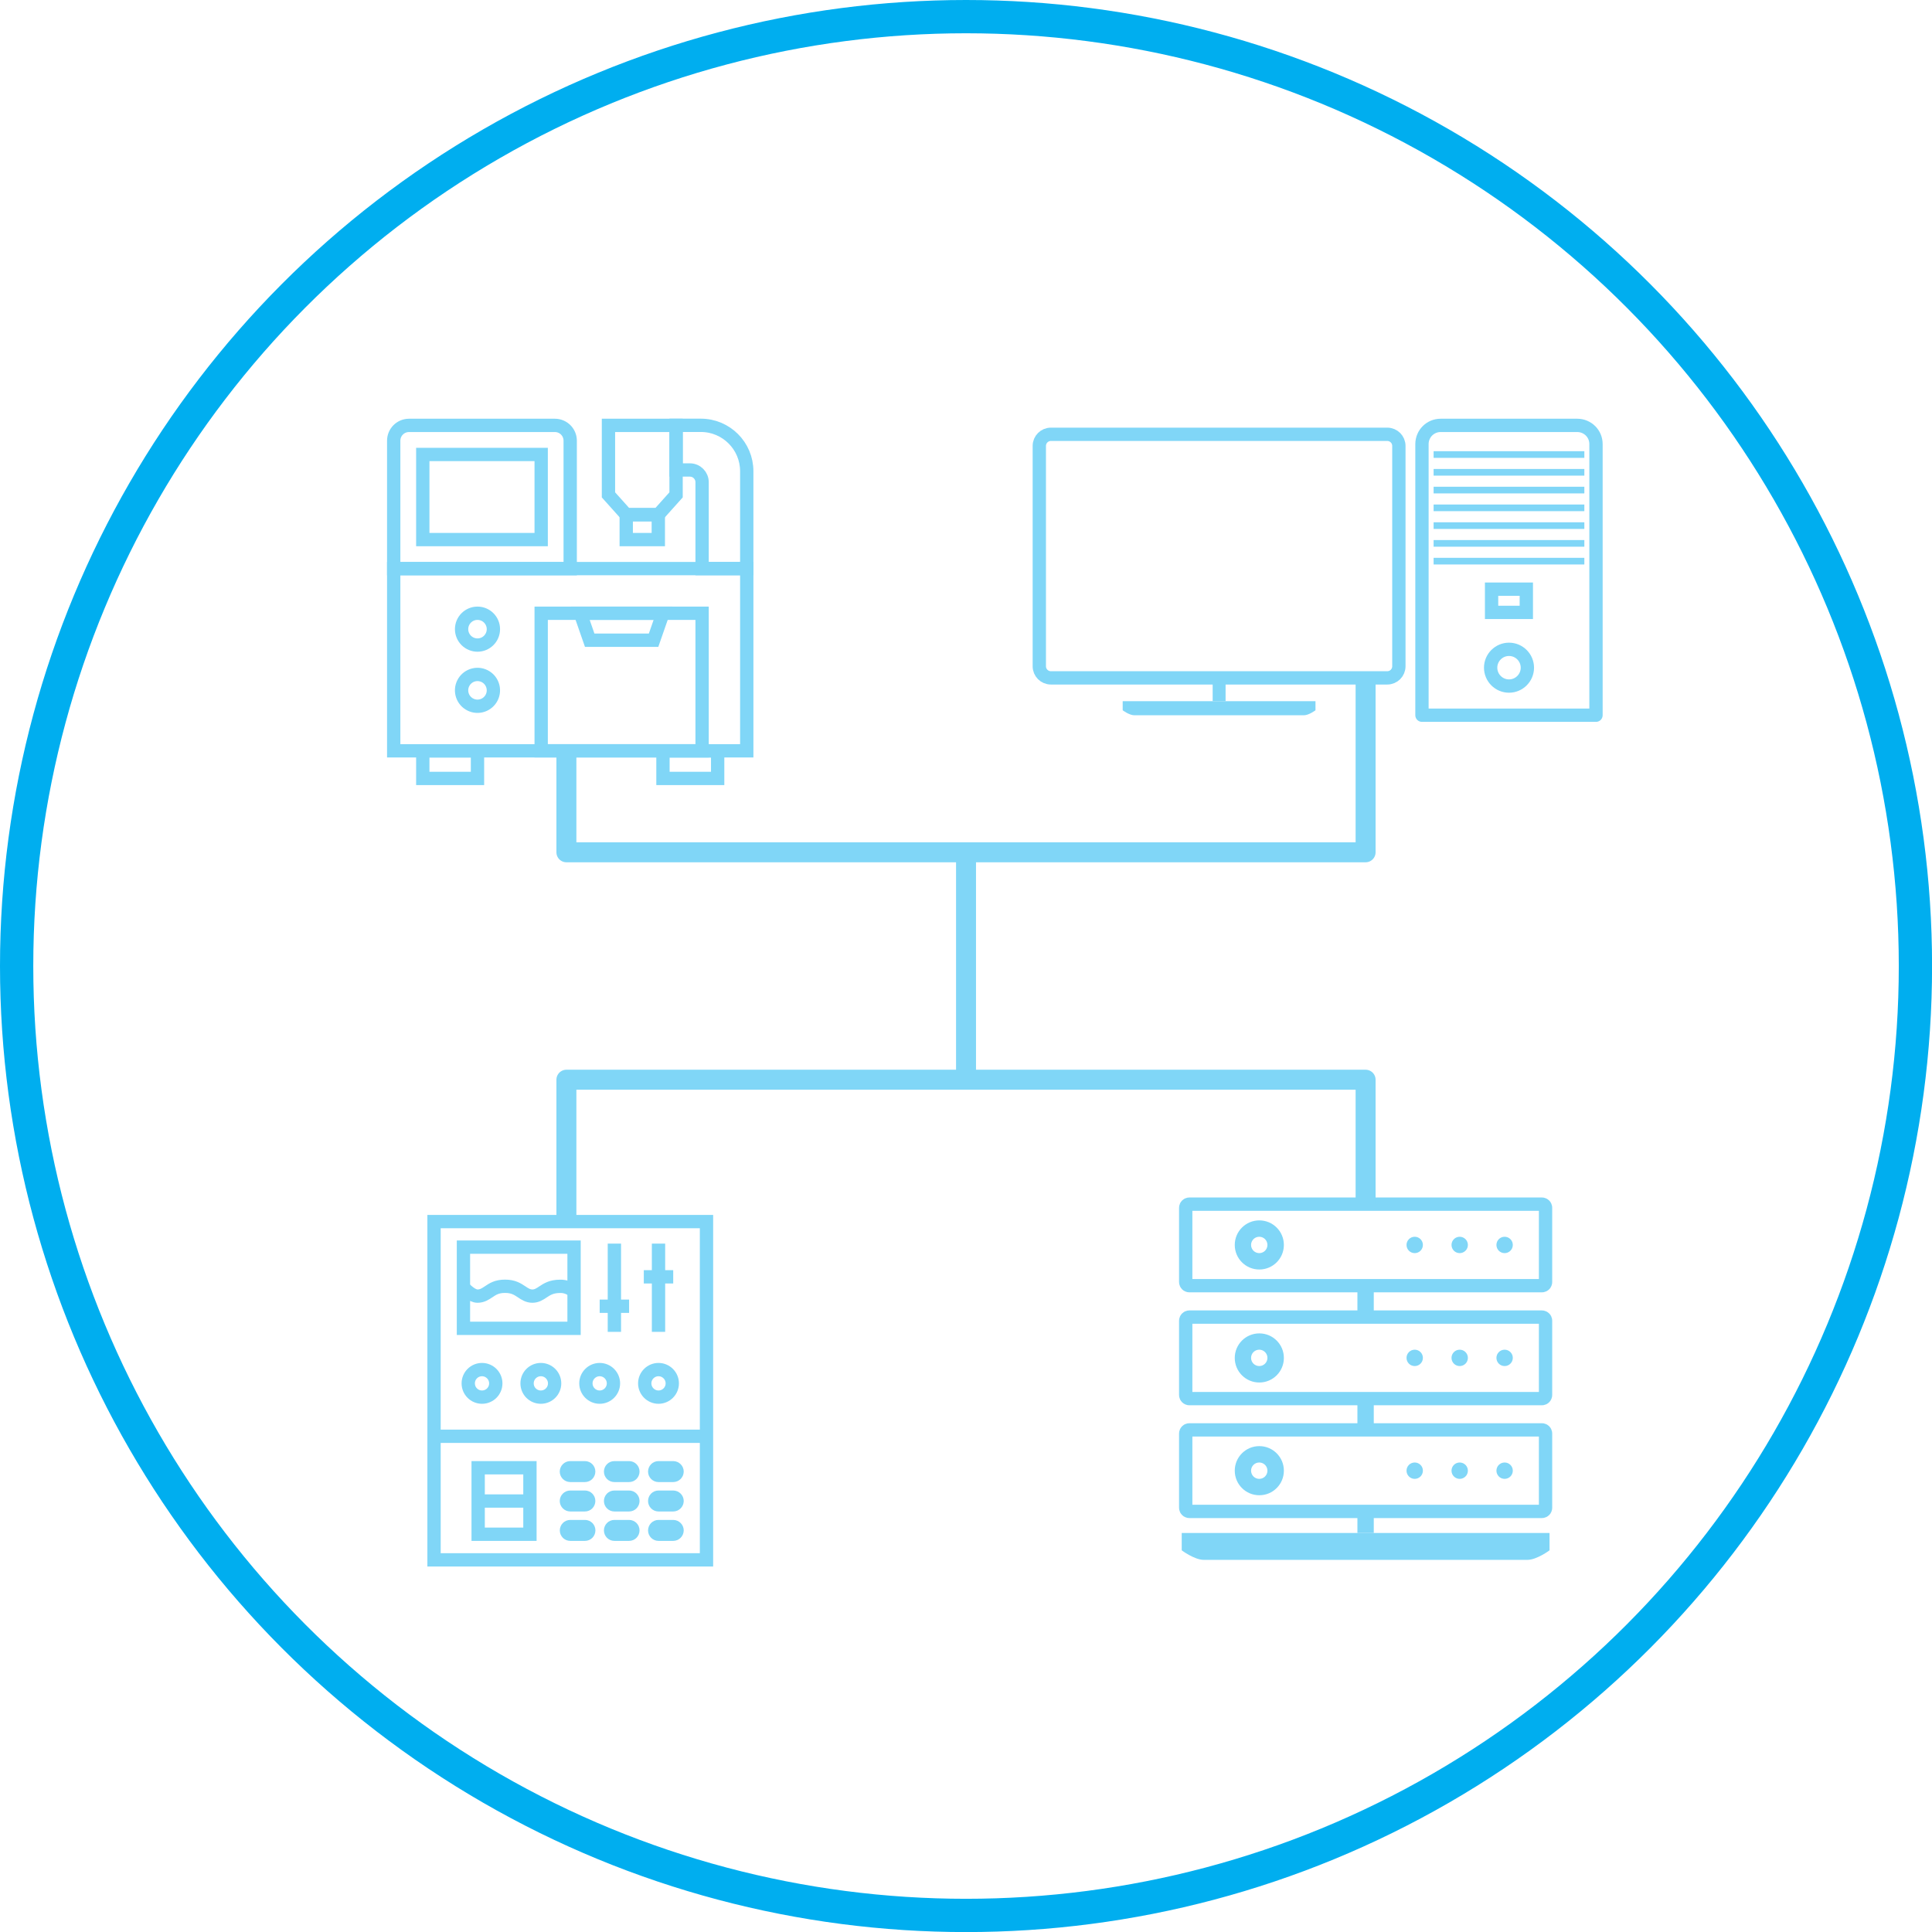 <?xml version="1.0" encoding="UTF-8"?><svg id="Layer_2" xmlns="http://www.w3.org/2000/svg" viewBox="0 0 290.31 290.31"><defs><style>.cls-1{stroke:#00aeef;stroke-width:5px;}.cls-1,.cls-2,.cls-3,.cls-4,.cls-5{fill:none;}.cls-1,.cls-4,.cls-5{stroke-linejoin:round;}.cls-6,.cls-7{fill:#80d6f7;}.cls-7{fill-rule:evenodd;}.cls-2,.cls-3{stroke-miterlimit:10;}.cls-2,.cls-3,.cls-4,.cls-5{stroke:#80d6f7;}.cls-3,.cls-5{stroke-width:2px;}.cls-4{stroke-width:3px;}</style></defs><g id="Layer_1-2"><path class="cls-3" d="M157.91,65.26h50.55c.96,0,1.74.78,1.74,1.74h0v33.12h0c0,.96-.78,1.74-1.74,1.74h-50.55c-.96,0-1.74-.78-1.74-1.74h0v-33.12h0c0-.96.78-1.74,1.74-1.74h0Z"/><path class="cls-6" d="M182.22,105.36h1.94v-3.49h-1.94v3.49h0Z"/><path class="cls-5" d="M216.48,63.92h20.54c.77,0,1.47.32,1.98.82h0s0,0,0,0h0c.51.51.82,1.21.82,1.98v40.75h-26.15v-40.75c0-.77.32-1.48.82-1.98h0c.51-.51,1.21-.82,1.98-.82h0Z"/><path class="cls-3" d="M226.75,97.57c.76,0,1.45.31,1.95.81.5.5.81,1.19.81,1.95s-.31,1.45-.81,1.95c-.5.5-1.19.81-1.95.81s-1.45-.31-1.95-.81c-.5-.5-.81-1.19-.81-1.95s.31-1.45.81-1.95c.5-.5,1.19-.81,1.95-.81h0Z"/><line class="cls-2" x1="215.42" y1="68.3" x2="238.07" y2="68.3"/><line class="cls-2" x1="215.42" y1="70.97" x2="238.07" y2="70.97"/><line class="cls-2" x1="215.42" y1="73.64" x2="238.07" y2="73.64"/><line class="cls-2" x1="215.42" y1="76.31" x2="238.07" y2="76.31"/><line class="cls-2" x1="215.42" y1="78.98" x2="238.07" y2="78.98"/><line class="cls-2" x1="215.42" y1="81.65" x2="238.07" y2="81.65"/><line class="cls-2" x1="215.42" y1="84.32" x2="238.07" y2="84.32"/><rect class="cls-3" x="224.13" y="88.53" width="5.22" height="3.49"/><path class="cls-6" d="M168.7,105.36v1.37s1,.75,1.74.75h25.49c.74,0,1.74-.75,1.74-.75v-1.37h-28.96Z"/><rect class="cls-3" x="63.53" y="112.83" width="8.22" height="4.14"/><rect class="cls-3" x="99.62" y="112.83" width="8.22" height="4.14"/><path class="cls-3" d="M83.39,63.92h-21.93c-1.27,0-2.3,1.03-2.3,2.3v19.23h26.52v-19.23c0-1.27-1.03-2.3-2.3-2.3Z"/><path class="cls-3" d="M112.21,85.44v-14.63c0-3.81-3.09-6.9-6.9-6.9h-3.72v6.71h2.07c1.02,0,1.84.82,1.84,1.84v12.98h6.71Z"/><rect class="cls-3" x="59.16" y="85.44" width="53.05" height="27.38"/><polygon class="cls-3" points="101.59 74.36 101.59 63.92 91.43 63.92 91.43 74.36 94.1 77.34 98.92 77.34 101.59 74.36"/><rect class="cls-3" x="94.1" y="77.34" width="4.82" height="3.74"/><rect class="cls-3" x="63.53" y="68.29" width="17.79" height="12.79"/><rect class="cls-3" x="81.32" y="92.15" width="24.18" height="20.67"/><polygon class="cls-3" points="99.62 92.15 87.2 92.15 88.61 96.2 98.21 96.2 99.62 92.15"/><circle class="cls-3" cx="71.75" cy="94.54" r="2.39"/><circle class="cls-3" cx="71.75" cy="103.73" r="2.39" transform="translate(-21.91 19.26) rotate(-13.28)"/><g id="Dashboard"><path class="cls-3" d="M71.85,230.54h7.78v-9.99h-7.78v9.99Z"/><path class="cls-3" d="M98.95,224.97c-.32,0-.57.26-.57.58,0,.32.26.57.57.57h2.21c.32,0,.57-.26.58-.57,0-.32-.26-.57-.57-.58h-2.21Z"/><path class="cls-3" d="M98.95,229.39c-.32,0-.57.26-.57.58,0,.32.26.57.57.57h2.21c.32,0,.57-.26.58-.57,0-.32-.26-.57-.57-.58h-2.21Z"/><path class="cls-3" d="M92.32,224.97c-.32,0-.57.26-.57.58,0,.32.26.57.57.57h2.21c.32,0,.57-.26.57-.58,0-.32-.26-.57-.57-.57h-2.21Z"/><path class="cls-3" d="M92.32,229.39c-.32,0-.57.26-.57.58,0,.32.26.57.57.57h2.21c.32,0,.57-.26.57-.58,0-.32-.26-.57-.57-.57h-2.21Z"/><path class="cls-3" d="M85.69,224.97c-.32,0-.57.26-.58.57,0,.32.26.57.57.58h2.21c.32,0,.57-.26.57-.58,0-.32-.26-.57-.57-.57h-2.21Z"/><path class="cls-3" d="M85.69,229.39c-.32,0-.57.26-.57.58,0,.32.26.57.57.57h2.21c.32,0,.57-.26.57-.58,0-.32-.26-.57-.57-.57h-2.21Z"/><path class="cls-3" d="M98.95,220.55c-.32,0-.57.26-.57.58,0,.32.26.57.57.57h2.21c.32,0,.57-.26.58-.57,0-.32-.26-.57-.57-.58h-2.21Z"/><path class="cls-3" d="M92.32,220.55c-.32,0-.57.26-.57.58,0,.32.26.57.57.57h2.21c.32,0,.57-.26.57-.58,0-.32-.26-.57-.57-.57h-2.21Z"/><path class="cls-3" d="M85.69,220.55c-.32,0-.57.26-.58.57,0,.32.26.57.57.58h2.21c.32,0,.57-.26.57-.58,0-.32-.26-.57-.57-.57h-2.21Z"/><path class="cls-3" d="M65.22,234.39h40.94v-50.83h-40.94v50.83Z"/><path class="cls-3" d="M65.22,215.82h40.94"/><path class="cls-3" d="M69.64,199.6h16.62v-12.2h-16.62v12.2Z"/><path class="cls-3" d="M86.26,194.02c-.68-.48-1.28-.75-2.12-.73-1.29,0-1.96.45-2.55.84-.46.31-.94.63-1.59.63s-1.14-.32-1.61-.64c-.62-.41-1.25-.84-2.5-.84s-1.86.42-2.47.83c-.48.32-.97.65-1.66.65-.87,0-1.73-.96-2.12-1.27"/><path class="cls-3" d="M72.43,205.8c-1.14,0-2.07.92-2.07,2.07,0,1.14.92,2.07,2.07,2.07,1.14,0,2.07-.92,2.07-2.07h0c0-1.14-.93-2.07-2.07-2.07h0Z"/><path class="cls-3" d="M81.27,205.8c-1.14,0-2.07.92-2.07,2.07s.92,2.07,2.07,2.07c1.14,0,2.07-.92,2.07-2.07h0c0-1.14-.93-2.07-2.07-2.07h0Z"/><path class="cls-3" d="M90.11,205.8c-1.14,0-2.07.93-2.07,2.07s.93,2.07,2.07,2.07,2.07-.93,2.07-2.07c0-1.14-.93-2.07-2.07-2.07h0Z"/><path class="cls-3" d="M98.95,205.8c-1.14,0-2.07.93-2.07,2.07s.93,2.07,2.07,2.07,2.07-.93,2.07-2.07c0-1.14-.93-2.07-2.07-2.07h0Z"/><line class="cls-3" x1="92.32" y1="200.13" x2="92.32" y2="186.87"/><line class="cls-3" x1="98.95" y1="200.13" x2="98.95" y2="186.87"/><line class="cls-3" x1="96.74" y1="191.86" x2="101.16" y2="191.86"/><line class="cls-3" x1="90.11" y1="196.28" x2="94.53" y2="196.28"/><line class="cls-3" x1="71.85" y1="225.55" x2="79.63" y2="225.55"/></g><rect class="cls-6" x="203.97" y="193.2" width="2.46" height="4.72"/><rect class="cls-6" x="203.97" y="227.24" width="2.46" height="3.11"/><rect class="cls-6" x="203.97" y="210.17" width="2.46" height="4.69"/><path class="cls-5" d="M231.69,180.94h-52.97c-.08,0-.15.01-.21.04-.06.03-.13.07-.18.12h0c-.05.05-.09.11-.12.18-.03.06-.04.13-.04.21v11.15c0,.08.01.15.04.21.03.06.07.13.12.18.05.05.12.1.18.12.06.03.13.04.21.04h52.97c.08,0,.15-.01.21-.04.06-.03.13-.07.18-.12.05-.05.1-.12.12-.18.03-.06.04-.13.04-.21v-11.15c0-.08-.01-.15-.04-.21-.03-.07-.07-.13-.12-.18h0c-.05-.05-.12-.09-.18-.12-.06-.03-.13-.04-.21-.04Z"/><path class="cls-6" d="M189.23,183.38c1.02,0,1.94.41,2.61,1.08.67.67,1.08,1.59,1.08,2.61s-.41,1.94-1.08,2.61c-.67.67-1.59,1.08-2.61,1.08s-1.94-.41-2.61-1.08c-.67-.67-1.08-1.59-1.08-2.61s.41-1.94,1.08-2.61c.67-.67,1.59-1.08,2.61-1.08h0ZM190.09,186.2c-.22-.22-.53-.36-.87-.36s-.65.14-.87.36c-.22.22-.36.53-.36.87s.14.65.36.87c.22.22.53.36.87.36s.65-.14.87-.36c.22-.22.36-.53.36-.87s-.14-.65-.36-.87Z"/><path class="cls-7" d="M212.58,185.84c.68,0,1.23.55,1.23,1.23s-.55,1.23-1.23,1.23-1.23-.55-1.23-1.23.55-1.23,1.23-1.23Z"/><path class="cls-7" d="M219.34,185.84c.68,0,1.23.55,1.23,1.23s-.55,1.23-1.23,1.23-1.23-.55-1.23-1.23.55-1.23,1.23-1.23Z"/><path class="cls-7" d="M226.09,185.84c.68,0,1.23.55,1.23,1.23s-.55,1.23-1.23,1.23-1.23-.55-1.23-1.23.55-1.23,1.23-1.23Z"/><path class="cls-7" d="M212.58,202.81c.68,0,1.23.55,1.23,1.23s-.55,1.23-1.23,1.23-1.23-.55-1.23-1.23.55-1.23,1.23-1.23Z"/><path class="cls-7" d="M219.34,202.81c.68,0,1.23.55,1.23,1.23s-.55,1.23-1.23,1.23-1.23-.55-1.23-1.23.55-1.23,1.23-1.23Z"/><path class="cls-7" d="M226.09,202.81c.68,0,1.23.55,1.23,1.23s-.55,1.23-1.23,1.23-1.23-.55-1.23-1.23.55-1.23,1.23-1.23Z"/><path class="cls-7" d="M212.58,219.76c.68,0,1.23.55,1.23,1.23s-.55,1.23-1.23,1.23-1.23-.55-1.23-1.23.55-1.23,1.23-1.23Z"/><path class="cls-7" d="M219.34,219.76c.68,0,1.23.55,1.23,1.23s-.55,1.23-1.23,1.23-1.23-.55-1.23-1.23.55-1.23,1.23-1.23Z"/><path class="cls-7" d="M226.09,219.76c.68,0,1.23.55,1.23,1.23s-.55,1.23-1.23,1.23-1.23-.55-1.23-1.23.55-1.23,1.23-1.23Z"/><path class="cls-5" d="M231.69,197.91h-52.97c-.08,0-.15.01-.21.04-.06.03-.13.07-.18.12h0c-.05.05-.09.11-.12.18-.03.06-.04.13-.04.21v11.15c0,.08.01.15.04.21.03.06.07.13.12.18.05.05.12.1.18.12.06.03.13.04.21.04h52.97c.08,0,.15-.01.21-.04.06-.03.13-.07.18-.12.05-.05.1-.12.12-.18.03-.06.04-.13.04-.21v-11.15c0-.08-.01-.15-.04-.21-.03-.07-.07-.13-.12-.18h0c-.05-.05-.12-.09-.18-.12-.06-.03-.13-.04-.21-.04Z"/><path class="cls-6" d="M189.23,200.36c1.02,0,1.94.41,2.61,1.08.67.67,1.08,1.59,1.08,2.61s-.41,1.94-1.08,2.61c-.67.67-1.59,1.08-2.61,1.08s-1.94-.41-2.61-1.08c-.67-.67-1.08-1.59-1.08-2.61s.41-1.94,1.08-2.61c.67-.67,1.59-1.08,2.61-1.08h0ZM190.09,203.17c-.22-.22-.53-.36-.87-.36s-.65.14-.87.36c-.22.22-.36.53-.36.87s.14.65.36.87c.22.22.53.36.87.36s.65-.14.87-.36c.22-.22.36-.53.36-.87s-.14-.65-.36-.87Z"/><path class="cls-5" d="M231.69,214.86h-52.97c-.08,0-.15.01-.21.04-.06.03-.13.07-.18.12h0c-.05.05-.09.11-.12.18-.03.06-.04.13-.04.21v11.15c0,.08.01.15.04.21.03.06.07.13.12.18.05.05.12.1.18.12.06.03.13.04.21.04h52.97c.08,0,.15-.01.21-.04.06-.03.13-.07.18-.12.05-.05.1-.12.12-.18.03-.06.04-.13.04-.21v-11.15c0-.08-.01-.15-.04-.21-.03-.07-.07-.13-.12-.18h0c-.05-.05-.12-.09-.18-.12-.06-.03-.13-.04-.21-.04Z"/><path class="cls-6" d="M189.23,217.3c1.02,0,1.94.41,2.61,1.08.67.67,1.08,1.59,1.08,2.61s-.41,1.94-1.08,2.61c-.67.67-1.59,1.08-2.61,1.08s-1.94-.41-2.61-1.08c-.67-.67-1.08-1.59-1.08-2.61s.41-1.94,1.08-2.61c.67-.67,1.59-1.08,2.61-1.08h0ZM190.09,220.12c-.22-.22-.53-.36-.87-.36s-.65.14-.87.36c-.22.22-.36.53-.36.87s.14.65.36.87c.22.22.53.36.87.36s.65-.14.87-.36c.22-.22.36-.53.36-.87s-.14-.65-.36-.87Z"/><path class="cls-6" d="M177.57,230.35v2.61s1.91,1.43,3.31,1.43h48.64c1.4,0,3.32-1.43,3.32-1.43v-2.61h-55.27Z"/><polyline class="cls-4" points="85.11 112.83 85.11 128.07 205.2 128.07 205.2 101.87"/><polyline class="cls-4" points="85.11 183.01 85.11 162.24 205.2 162.24 205.2 180.94"/><line class="cls-4" x1="145.16" y1="128.07" x2="145.16" y2="162.24"/><circle class="cls-1" cx="145.16" cy="145.16" r="142.66"/></g></svg>